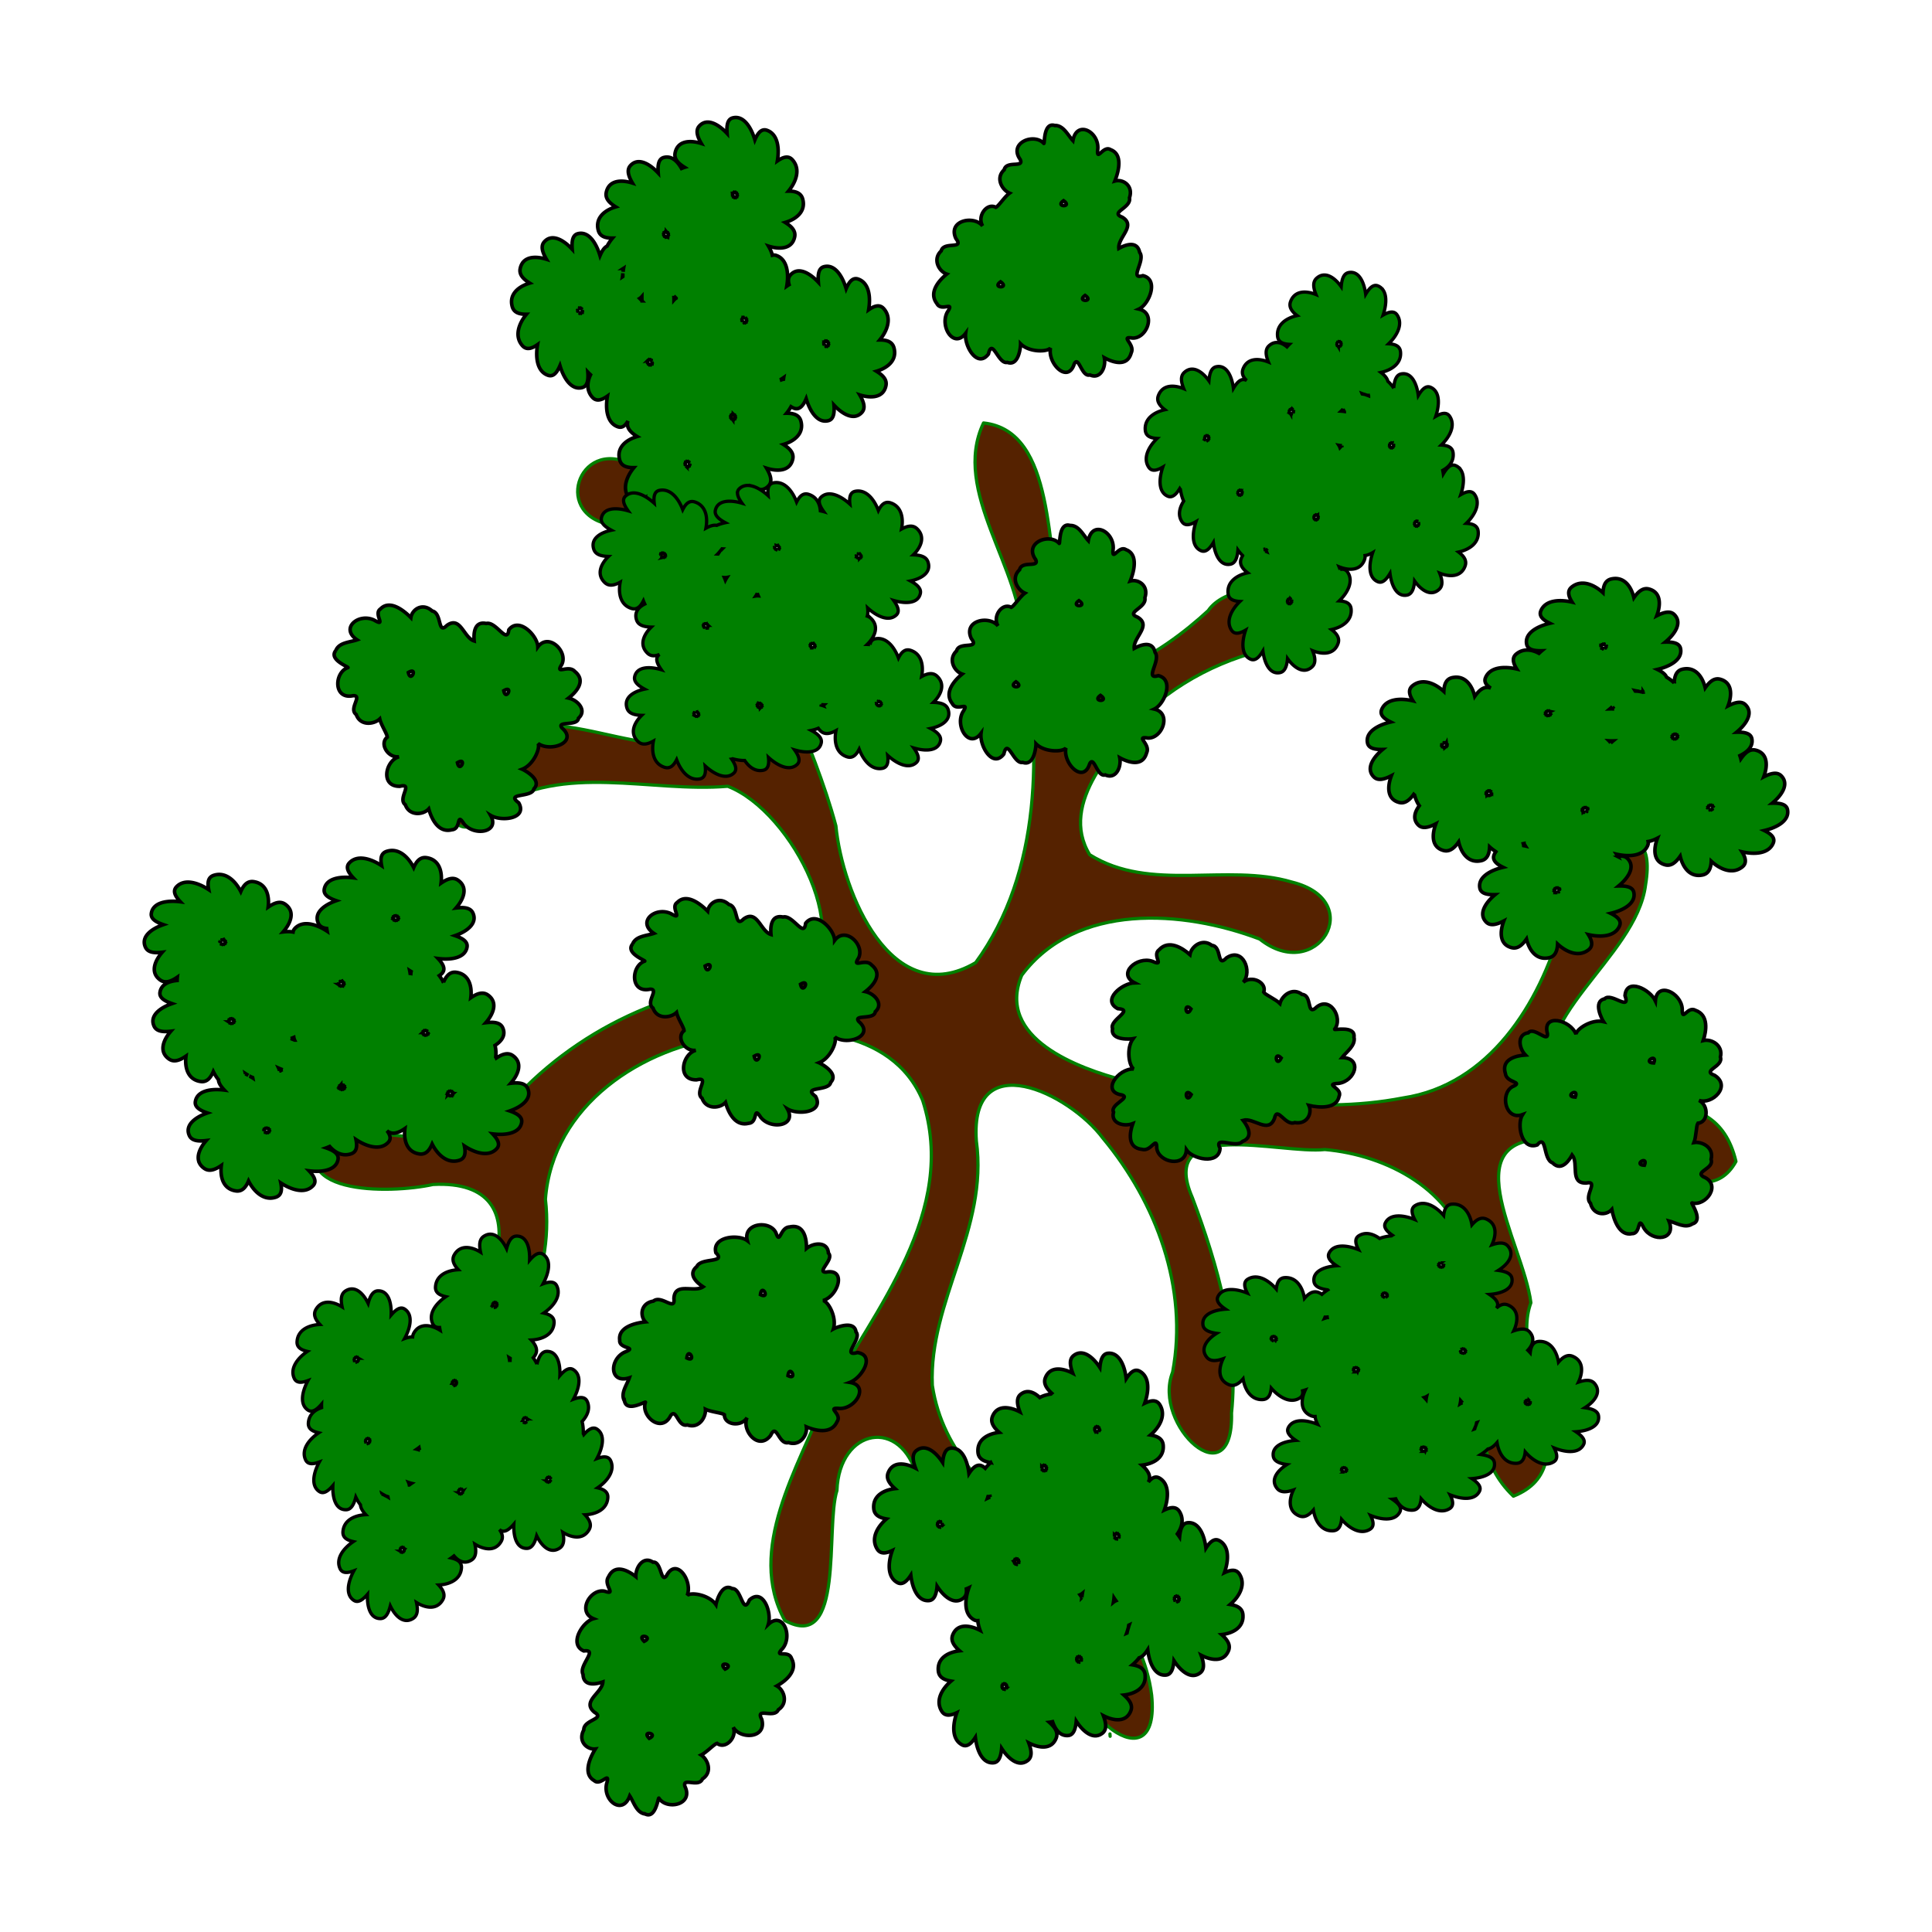 <svg xmlns="http://www.w3.org/2000/svg" viewBox="0 0 300 300"><path d="M120.041 53.963c-10.919 2.043-7.657 30.931-22.035 18.128-8.257-4.23-12.454 8.362-2.517 9.475 9.836 7.084 20.255 18.348 17.482 31.455-12.057 8.221-27.494-7.229-39.172 3.563-6.387 3.63-4.809 17.915 2.844 8.913 10.917-7.113 24.305-2.385 36.362-3.404 10.1 3.872 20.63 24.659 10.692 30.316-16.053-.667-31.965 5.87-43.1 17.43-7.859 10.289-19.787 6.053-29.757 4.96-7.901 10.898 9.768 10.6 16.398 9.127 18.017-.944 8.684 20.375-.499 25.895-10.3 5.165-4.063 20.617 3.979 8.74 8.915-8.185 15.437-19.938 13.976-32.34 1.106-14.603 15.007-23.747 28.512-25.27 10.482-1.88 25.276-1.571 30.069 9.927 5.535 17.248-7.353 32.358-15.162 46.477-4.136 10.454-12.29 23.293-6.252 34.264 9.358 5.12 6.259-14.36 8.1-20.174.35-9.694 10.046-11.51 12.498-1.96 5 12.063 20.36 15.395 25.041 27.588-2.387 8.133 12.771 20.717 11.33 6.148-2.765-21.497-30.888-26.795-34.058-48.117-.557-13.097 8.731-24.23 6.836-37.952-1.039-14.872 14.386-7.491 19.669-.395 8.281 9.97 13.265 23.285 10.809 36.3-3.254 8.314 9.483 19.87 9.145 6.348 1.202-11.396-2.153-22.976-6.079-33.431-5.507-12.622 13.564-6.727 20.586-7.476 9.622.85 20.12 6.298 22.238 16.506 6.974 11.548-3.498 27.28 7.027 37.325 12.077-4.82-.818-20.43 2.713-30.038-1.198-9.53-13.234-27.304 4.933-25.225 8.693-1.664 21.717 12.763 26.91 3.28-3.317-14.009-18.769-6.054-27.892-11.2-5.48-10.433 12.44-20.439 13.848-31.69 2.468-14.807-13.03-1.335-13.088 6.384-3.343 12.02-11.2 24.648-24.564 26.646-14.346 2.789-28.968-.421-43.154-2.694-7.346-1.888-20.108-6.594-16.054-16.35 8.43-11.334 25.066-10.143 36.948-5.63 8.857 7.059 16.826-5.902 5.014-8.843-10.142-3.001-21.949 1.654-31.406-4.246-4.892-8.002 3.97-17.107 9.422-22.736 6.534-5.696 14.905-9.24 23.536-10.005 12.207-7.64-9.858-12.026-14.558-5.165-6.828 6.348-22.605 17.462-22.646.33-2.639-9.31-.917-28.258-12.242-29.47-5.074 10.682 6.114 22.528 6.084 34.064 2.993 16.56 2.942 35.694-7.303 49.738-13.039 7.695-20.719-10.886-21.704-21.24-3.551-13.3-10.669-25.474-13.526-38.919-3.563-12.207 6.097-24.433 6.745-34.382l-1.456-.7-1.522-.275zm52.312 215.28l.028.366-.028-.366z" stroke-linejoin="round" color="#000" stroke="green" stroke-linecap="round" stroke-width=".5" fill="#520"/><g stroke="#000" fill="green"><path d="M81.24 40.693c-.22.26-.387.605-.47 1.031-.18.916.48 1.617 1.486 2.24-1.68.494-3.254 1.687-2.716 3.645.257.937 1.1 1.198 2.206 1.189-1.167 1.408-1.93 3.41-.621 4.884.625.705 1.44.465 2.348-.176-.339 1.944-.1 4.178 1.627 4.77.824.283 1.387-.41 1.85-1.504.58 1.96 1.769 3.855 3.452 3.409.805-.214.976-1.142.874-2.402.135.145.28.28.424.414-.544 1.162-.643 2.454.274 3.486.626.705 1.44.465 2.348-.176-.339 1.945-.1 4.178 1.627 4.77.659.227 1.145-.175 1.553-.899-.015.057-.036.109-.048.169-.18.916.48 1.617 1.486 2.239-1.68.494-3.254 1.688-2.716 3.646.257.936 1.1 1.198 2.206 1.188-1.167 1.408-1.93 3.411-.622 4.884.626.705 1.44.465 2.349-.176-.339 1.945-.1 4.178 1.627 4.77.824.284 1.387-.41 1.85-1.503.58 1.96 1.768 3.855 3.452 3.408.805-.213.976-1.141.874-2.402 1.343 1.448 3.167 2.476 4.355 1.112.57-.653.288-1.603-.356-2.693 1.747.552 3.699.47 4.075-1.449.173-.883-.434-1.566-1.38-2.171.038-.04.064-.094.096-.141.587-.194 1.16-.463 1.613-.833 1.067.709 2.192.923 3.02-.029.57-.654.289-1.603-.355-2.693 1.746.552 3.699.47 4.075-1.449.18-.917-.455-1.616-1.464-2.239 1.682-.494 3.255-1.687 2.717-3.645-.257-.936-1.114-1.211-2.219-1.202.259-.313.487-.656.688-1.013.152.1.31.184.494.247.825.283 1.4-.396 1.864-1.49.58 1.96 1.767 3.854 3.451 3.408.805-.213.964-1.155.862-2.415 1.343 1.447 3.167 2.476 4.355 1.112.569-.654.288-1.603-.356-2.693 1.746.551 3.698.47 4.075-1.45.18-.917-.466-1.602-1.475-2.225 1.682-.495 3.255-1.688 2.717-3.646-.257-.936-1.103-1.224-2.208-1.215 1.164-1.408 1.93-3.387.623-4.858-.624-.703-1.443-.46-2.348.176.337-1.943.098-4.178-1.627-4.77-.826-.284-1.4.393-1.863 1.49-.58-1.96-1.768-3.854-3.452-3.408-.805.213-.964 1.152-.862 2.415-1.343-1.45-3.153-2.49-4.343-1.125-.347.399-.377.91-.204 1.494-.12.07-.24.151-.364.238.337-1.943.098-4.178-1.627-4.77a1.02 1.02 0 00-.608-.029c-.094-.43-.307-.916-.606-1.422 1.746.552 3.699.47 4.075-1.449.18-.917-.466-1.603-1.474-2.226 1.681-.494 3.254-1.687 2.716-3.646-.257-.935-1.103-1.223-2.208-1.215 1.164-1.407 1.93-3.386.623-4.857-.624-.703-1.443-.461-2.348.176.337-1.943.098-4.179-1.627-4.771-.825-.283-1.399.394-1.863 1.491-.58-1.96-1.768-3.855-3.452-3.409-.805.214-.964 1.153-.861 2.415-1.344-1.45-3.154-2.49-4.344-1.124-.568.652-.296 1.593.343 2.68-1.356-.428-2.835-.461-3.604.444-.22.259-.385.604-.469 1.03-.18.917.468 1.604 1.474 2.227-.164.048-.321.121-.482.183-.653-1.186-1.58-2.02-2.75-1.71-.806.213-.965 1.152-.862 2.415-1.343-1.451-3.154-2.491-4.344-1.125-.568.652-.296 1.594.344 2.68-1.357-.428-2.835-.461-3.604.444-.22.259-.386.605-.47 1.03-.18.917.468 1.605 1.474 2.227-1.68.494-3.241 1.701-2.704 3.659.257.937 1.1 1.198 2.207 1.189-.315.379-.612.8-.836 1.243-.444.199-.799.753-1.108 1.484-.58-1.96-1.767-3.855-3.451-3.41-.806.214-.965 1.154-.862 2.416-1.343-1.45-3.166-2.504-4.356-1.138-.568.652-.284 1.607.356 2.693-1.357-.427-2.848-.474-3.617.431zm8.541 7.263a.262.262 0 00.155-.1c.05.023.119.016.194-.009.036.044.08.075.154.096.01.059.053.11.113.172a.4.4 0 00.023.222.3.3 0 00-.081.18c-.051.008-.093.05-.143.114a.256.256 0 00-.183-.005c-.035-.05-.097-.073-.177-.096a.386.386 0 00-.102-.185c.016-.053.003-.113-.022-.196.04-.035.056-.106.07-.193zm7.001-6.263c.015-.01.03-.014.045-.024-.031.178-.053.35-.074.532.015-.17.026-.338.03-.508zm-.061.742c-.015.166-.003.342-.007.508l-.055.037c.03-.175.041-.367.062-.545zm6.426-6.303c.05-.01.095-.053.143-.114.05.024.119.017.194-.008a.337.337 0 00.166.108c.01.06.053.11.113.173a.338.338 0 00.011.208c-.038.037-.057.108-.07.194a.244.244 0 00-.154.1c-.048-.022-.1-.013-.171.01-.035-.05-.11-.087-.19-.11a.386.386 0 00-.101-.184c.016-.054.003-.114-.022-.196.04-.035.068-.093.081-.18zM99.33 46.344c.117-.074.234-.172.339-.291-.002.207.006.433.025.665a9.414 9.414 0 00-.364-.374zm14.51-16.356c.05-.01.095-.053.143-.114.051.024.12.017.195-.008a.337.337 0 00.166.108c.01.06.052.11.112.173a.339.339 0 00.012.208c-.038.037-.057.108-.07.194a.244.244 0 00-.154.1c-.048-.022-.1-.013-.171.01-.035-.05-.11-.087-.19-.11a.385.385 0 00-.101-.184c.016-.054.003-.114-.023-.196.04-.036.068-.094.082-.18zm-9.21 15.954c.115.123.232.244.352.36a1.531 1.531 0 00-.328.279c.001-.202-.005-.415-.024-.64zm-4 10.012a.262.262 0 00.155-.1c.05.023.108.029.183.004.036.044.092.062.165.083.01.059.042.122.102.185a.4.4 0 00.024.222.3.3 0 00-.082.18c-.05.008-.092.05-.142.114a.256.256 0 00-.184-.005.285.285 0 00-.166-.109.385.385 0 00-.112-.172.37.37 0 00-.012-.208c.04-.036.056-.107.07-.194zm14.668-6.528c.05-.009.095-.052.143-.113.05.024.119.017.194-.008a.337.337 0 00.166.108c.01.06.053.11.113.172a.339.339 0 00.011.21c-.038.036-.056.106-.069.193a.244.244 0 00-.155.1c-.048-.023-.1-.013-.17.01-.036-.05-.11-.087-.19-.11a.386.386 0 00-.102-.185c.016-.053.003-.113-.022-.196.04-.035.068-.093.081-.18zm-8.832 22.348a.262.262 0 00.154-.1c.051.024.12.017.195-.008.035.044.08.074.154.095.01.06.052.11.112.172a.4.4 0 00.024.223.3.3 0 00-.082.18c-.05.008-.092.05-.142.114a.256.256 0 00-.183-.005c-.035-.05-.098-.073-.177-.096a.386.386 0 00-.102-.185c.016-.053.003-.113-.023-.196.04-.035.056-.106.07-.194zm7.091-7.315c.05-.01.095-.053.143-.114.05.024.108.03.183.005a.36.36 0 00.177.096.36.36 0 00.102.185.338.338 0 00.012.209c-.039.036-.057.107-.07.193a.244.244 0 00-.154.1c-.049-.022-.1-.012-.172.01a.333.333 0 00-.178-.122.385.385 0 00-.113-.172.37.37 0 00-.011-.21c.04-.034.068-.092.081-.18zm7.772-5.592c.12-.071.24-.15.364-.238-.015.085-.019.173-.031.26a1.98 1.98 0 00-.305.083 2.822 2.822 0 00-.028-.105zm6.685-5.775c.049-.009.094-.053.142-.114.05.024.12.017.194-.008a.337.337 0 00.167.109c.01.059.052.11.112.172a.337.337 0 00.012.209c-.039.036-.057.107-.07.193a.244.244 0 00-.154.1c-.049-.022-.1-.012-.172.01-.035-.05-.109-.086-.189-.11a.385.385 0 00-.102-.184c.016-.053.003-.114-.022-.196.04-.035.068-.093.082-.18z" stroke-width=".553"/><path d="M214.761 45.033a1.815 1.815 0 00-.777-.633c-.712-.31-1.333.3-1.923 1.287-.235-1.85-1.038-3.676-2.648-3.36-.77.15-1.058 1.012-1.154 2.188-1.012-1.423-2.535-2.494-3.83-1.297-.621.573-.507 1.47-.082 2.518-1.516-.614-3.317-.651-3.952 1.106-.303.838.196 1.527 1.024 2.162-1.615.36-3.236 1.375-3.039 3.221.094.883.817 1.186 1.83 1.242-.128.124-.248.261-.37.396-.873-.73-1.892-1.003-2.801-.164-.62.573-.506 1.47-.08 2.517-1.517-.613-3.318-.65-3.953 1.106-.242.67.033 1.24.57 1.767-.043-.024-.082-.053-.129-.073-.712-.31-1.333.3-1.923 1.287-.236-1.85-1.038-3.677-2.648-3.36-.77.15-1.058 1.011-1.154 2.188-1.012-1.423-2.535-2.494-3.831-1.297-.62.573-.506 1.469-.08 2.517-1.517-.613-3.318-.651-3.953 1.106-.303.839.196 1.527 1.024 2.162-1.615.36-3.236 1.375-3.039 3.222.094.882.817 1.185 1.83 1.241-1.278 1.237-2.269 3.04-1.294 4.48.467.69 1.25.515 2.178-.027-.604 1.783-.722 3.867.77 4.517.688.3 1.289-.257 1.86-1.182.028.045.068.08.103.12.1.648.26 1.292.512 1.822-.665 1.04-.941 2.207-.261 3.212.467.69 1.25.514 2.178-.027-.604 1.783-.722 3.867.77 4.517.714.31 1.33-.273 1.921-1.263.236 1.85 1.038 3.677 2.648 3.36.77-.15 1.069-1.025 1.166-2.2.225.316.476.604.741.863a2.519 2.519 0 00-.243.493c-.302.839.185 1.538 1.013 2.174-1.616.36-3.237 1.375-3.04 3.221.095.882.83 1.174 1.843 1.23-1.279 1.238-2.27 3.04-1.295 4.48.467.69 1.25.515 2.178-.026-.604 1.782-.722 3.867.771 4.516.714.311 1.32-.285 1.911-1.275.236 1.85 1.038 3.676 2.648 3.36.77-.15 1.079-1.012 1.175-2.186 1.012 1.42 2.516 2.49 3.81 1.295.619-.571.503-1.473.081-2.517 1.516.61 3.319.649 3.952-1.107.303-.84-.182-1.537-1.012-2.173 1.615-.36 3.236-1.375 3.04-3.221-.095-.883-.828-1.175-1.843-1.23 1.282-1.238 2.28-3.026 1.304-4.467-.285-.42-.69-.52-1.17-.411a6.731 6.731 0 00-.156-.418c1.516.61 3.318.649 3.952-1.106.08-.224.102-.44.08-.643.35-.043.759-.206 1.19-.457-.604 1.782-.723 3.866.77 4.516.714.31 1.32-.285 1.912-1.275.235 1.85 1.038 3.676 2.648 3.36.769-.15 1.078-1.012 1.175-2.187 1.011 1.42 2.515 2.49 3.81 1.296.618-.572.503-1.473.08-2.517 1.516.61 3.319.649 3.953-1.107.303-.84-.182-1.537-1.013-2.173 1.616-.36 3.237-1.375 3.04-3.222-.095-.883-.828-1.174-1.843-1.23 1.282-1.237 2.28-3.025 1.304-4.467-.466-.688-1.241-.522-2.166.016.468-1.385.633-2.951-.015-3.886a1.815 1.815 0 00-.777-.633c-.712-.31-1.321.288-1.911 1.276-.023-.181-.067-.358-.1-.536 1.005-.54 1.757-1.416 1.62-2.699-.094-.883-.827-1.174-1.842-1.23 1.281-1.237 2.28-3.025 1.304-4.467-.466-.688-1.242-.522-2.167.016.468-1.385.634-2.951-.015-3.886a1.815 1.815 0 00-.776-.633c-.713-.31-1.322.288-1.912 1.276-.235-1.85-1.05-3.665-2.66-3.35-.77.152-1.057 1.013-1.154 2.19a6.305 6.305 0 00-.911-1.05c-.117-.498-.525-.947-1.078-1.37 1.616-.36 3.237-1.375 3.04-3.222-.095-.883-.828-1.175-1.843-1.23 1.282-1.238 2.292-3.036 1.316-4.478-.466-.688-1.253-.511-2.178.026.468-1.385.645-2.962-.003-3.897zm-6.587 8.126a.323.323 0 00.066.177.375.375 0 00-.012.208.304.304 0 00-.09.151c-.048.004-.093.041-.148.097-.043-.025-.106-.023-.18-.004a.244.244 0 00-.135-.11c-.002-.055-.03-.105-.077-.166a.352.352 0 00.02-.194c.044-.031.068-.094.093-.176a.27.27 0 00.157-.084c.041.024.09.018.159.002.024.047.079.073.147.099zm4.33 8.253c.005.017.008.033.015.05a5.811 5.811 0 00-.417-.147c.134.037.267.07.401.097zm-.585-.163c-.131-.037-.272-.047-.404-.072-.01-.022-.016-.042-.025-.064.137.055.289.092.429.136zm4.415 7.648c.002.053.033.107.077.166a.375.375 0 00-.012.207.354.354 0 00-.102.163c-.048.004-.092.041-.147.097-.043-.025-.095-.034-.168-.015-.025-.045-.08-.074-.147-.099a.307.307 0 00-.066-.177c.023-.049.02-.105.01-.183.042-.03.078-.105.104-.187a.27.27 0 00.157-.084c.04.024.09.018.158.002a.235.235 0 00.136.11zm-7.774-5.386c.048.134.115.27.2.398a4.634 4.634 0 00-.532-.06c.11-.107.227-.223.332-.338zm11.661 17.545c.002.054.034.107.078.166a.375.375 0 00-.012.208.354.354 0 00-.102.162c-.048.004-.093.042-.148.097-.043-.025-.095-.034-.167-.015-.026-.045-.08-.074-.148-.099a.306.306 0 00-.065-.177c.022-.048.02-.105.009-.183.043-.03.079-.105.104-.187a.27.27 0 00.157-.084c.04.024.09.018.158.002a.235.235 0 00.136.11zm-11.839-11.862a7.71 7.71 0 00-.32.327 1.774 1.774 0 00-.19-.385c.16.028.33.048.51.058zm-7.597-5.553a.323.323 0 00.066.177.321.321 0 00-.021.194c-.038.032-.058.09-.081.164a.254.254 0 00-.157.085c-.043-.026-.107-.023-.18-.004a.247.247 0 00-.135-.11c-.002-.056-.031-.106-.077-.167a.352.352 0 00.02-.194c.043-.03.077-.08.102-.162.047-.006.095-.043.148-.098.041.024.1.032.168.015.024.048.08.074.147.1zm3.82 16.429c.001.053.033.107.077.166a.375.375 0 00-.012.207.354.354 0 00-.102.162c-.048.004-.093.042-.148.098-.043-.026-.095-.034-.167-.015-.026-.046-.08-.075-.148-.1a.307.307 0 00-.065-.177c.022-.048.02-.105.009-.183.043-.03.079-.104.104-.186a.27.27 0 00.157-.084c.041.024.09.018.158.002a.235.235 0 00.136.11zm-16.968-12.295a.323.323 0 00.066.177.375.375 0 00-.012.207.304.304 0 00-.09.151c-.048.004-.093.042-.148.098-.043-.026-.106-.023-.179-.004a.247.247 0 00-.136-.11c-.002-.056-.03-.106-.077-.167a.352.352 0 00.02-.194c.044-.03.068-.094.094-.176a.27.27 0 00.156-.084c.041.024.09.018.159.002.024.048.08.074.147.1zm5.16 8.485c.002.054.033.108.077.167a.321.321 0 00-.021.194.403.403 0 00-.093.175.254.254 0 00-.157.084c-.043-.025-.095-.033-.167-.015-.026-.045-.08-.074-.148-.098a.307.307 0 00-.065-.178c.022-.048.02-.105.009-.183a.34.34 0 00.113-.173c.047-.006.095-.043.148-.098.04.024.1.032.167.015a.235.235 0 00.136.11zm3.722 8.983c.046.138.097.274.156.418-.067-.027-.137-.042-.204-.067a2.802 2.802 0 00-.038-.334 1.77 1.77 0 00.086-.017zm3.97 7.853c.003.054.034.107.078.166a.375.375 0 00-.012.208.354.354 0 00-.102.162c-.048.004-.092.042-.148.097-.043-.025-.094-.034-.167-.015-.026-.045-.08-.074-.148-.099a.307.307 0 00-.065-.177c.023-.048.02-.105.009-.183.043-.03.079-.105.104-.187a.27.27 0 00.157-.084c.041.024.09.018.158.002a.235.235 0 00.136.11z" stroke-width=".512"/><path d="M163.771 19.483c-1.755-.529-1.543 2.835-1.681 2.79-1.515-1.68-5.535-.112-3.673 2.489.656 1.376-2.153.106-2.49 1.605-1.405 1.299-.314 3.13.833 3.624-.78.571-1.69 2.014-2.126 2.201-1.42-.763-2.956 1.405-2.05 2.895-1.352-1.697-5.464-.878-4.152 1.96 1.371 1.774-1.904.364-2.284 1.918-1.372 1.277-.375 3.167.866 3.593-1.199.972-2.88 2.856-1.528 4.586.687 1.348 2.85-.543 1.604 1.346-1.194 2.23 1.018 5.726 2.856 3.264-.257 1.935 1.806 5.51 3.538 3.225.6-2.634 1.522 1.643 2.93 1.29 1.828.68 2.07-2.553 2.064-2.882 1.316 1.333 4.108 1.298 4.646.654-.488 2.371 2.688 5.637 3.689 2.458.695-1.36 1.147 2.122 2.427 1.718 1.633.75 2.534-1.204 2.24-2.666 1.323.726 3.568 1.478 4.174-.757.658-1.368-1.833-2.617.193-2.3 2.254.102 3.747-3.874.999-4.498 1.558-.716 3.177-4.58.625-5.194-2.249.706.467-2.366-.505-3.61-.444-2.185-2.87-.815-3.233-.618-.196-1.719 2.792-3.53.494-4.866-1.937-.744 1.49-1.426 1.155-2.99.644-1.899-1.02-2.957-2.273-2.606.626-1.544 1.266-4.169-.656-4.868-1.174-.767-2.256 2.14-1.98-.226.08-2.644-3.296-4.377-3.87-1.18-.781-.832-1.474-2.41-2.832-2.355zm1.377 11.684c1.481 1.042-1.403.993 0 0zm-9.78 12.598c1.482 1.042-1.402.993 0 0zm13.124 2.11c1.482 1.04-1.402.992 0 0zM166.161 81.593c-1.755-.529-1.543 2.835-1.681 2.79-1.514-1.68-5.535-.112-3.673 2.489.656 1.376-2.153.106-2.49 1.605-1.404 1.299-.314 3.13.833 3.624-.78.571-1.69 2.014-2.125 2.202-1.421-.764-2.957 1.404-2.052 2.894-1.351-1.697-5.463-.878-4.151 1.96 1.371 1.775-1.903.364-2.284 1.918-1.372 1.277-.374 3.167.866 3.593-1.199.972-2.88 2.856-1.528 4.586.687 1.348 2.85-.543 1.604 1.346-1.194 2.23 1.018 5.726 2.856 3.264-.257 1.935 1.807 5.51 3.538 3.225.6-2.634 1.522 1.643 2.93 1.29 1.828.68 2.07-2.553 2.064-2.882 1.316 1.334 4.108 1.299 4.646.654-.488 2.371 2.688 5.637 3.689 2.458.695-1.36 1.147 2.122 2.428 1.718 1.632.75 2.533-1.204 2.239-2.666 1.323.726 3.568 1.478 4.174-.757.658-1.368-1.833-2.617.193-2.3 2.254.102 3.748-3.874.999-4.498 1.558-.716 3.178-4.58.626-5.194-2.25.706.466-2.366-.506-3.61-.444-2.185-2.87-.815-3.233-.618-.196-1.719 2.792-3.53.494-4.866-1.937-.744 1.49-1.426 1.155-2.99.644-1.899-1.02-2.957-2.273-2.606.626-1.544 1.266-4.169-.656-4.868-1.174-.767-2.256 2.14-1.98-.226.08-2.644-3.296-4.377-3.87-1.18-.781-.832-1.474-2.41-2.832-2.355zm1.377 11.684c1.481 1.042-1.403.993 0 0zm-9.78 12.598c1.482 1.042-1.402.993 0 0zm13.124 2.11c1.482 1.04-1.402.992 0 0zM30.966 180.593c.149.306.4.596.756.843.767.532 1.674.209 2.648-.464-.221 1.739.242 3.658 2.25 3.95.962.14 1.54-.527 1.974-1.545.823 1.634 2.351 3.135 4.225 2.528.897-.291 1.004-1.133.78-2.222 1.646 1.09 3.788 1.766 5.023.422.59-.642.18-1.436-.636-2.3 2.028.255 4.24-.073 4.507-1.795.127-.822-.655-1.352-1.85-1.764.187-.065.368-.144.55-.222.845.965 1.989 1.573 3.302 1.147.897-.29 1.004-1.133.78-2.222 1.646 1.09 3.788 1.767 5.023.422.471-.513.298-1.12-.201-1.783.046.036.084.076.135.111.767.532 1.674.208 2.647-.464-.22 1.738.242 3.658 2.251 3.95.961.14 1.539-.527 1.974-1.545.822 1.634 2.35 3.135 4.225 2.527.897-.29 1.003-1.133.78-2.221 1.645 1.09 3.787 1.766 5.022.421.59-.642.18-1.435-.636-2.299 2.028.255 4.24-.074 4.507-1.795.127-.823-.655-1.352-1.85-1.764 1.864-.65 3.537-1.908 2.764-3.543-.37-.784-1.353-.907-2.61-.754 1.206-1.379 1.913-3.2.306-4.314-.74-.513-1.609-.23-2.542.393-.022-.05-.06-.095-.091-.143.058-.616.041-1.249-.117-1.812 1.077-.693 1.724-1.638 1.185-2.78-.37-.783-1.353-.906-2.61-.753 1.206-1.378 1.913-3.2.306-4.314-.768-.532-1.663-.23-2.638.444.222-1.74-.241-3.658-2.25-3.95-.96-.14-1.557.535-1.991 1.55a6.88 6.88 0 00-.652-1.036c.152-.1.292-.21.424-.354.59-.641.198-1.44-.619-2.304 2.028.254 4.24-.074 4.507-1.796.127-.822-.672-1.346-1.867-1.758 1.864-.65 3.537-1.908 2.764-3.543-.371-.784-1.353-.907-2.61-.754 1.206-1.379 1.913-3.2.306-4.314-.768-.533-1.655-.216-2.63.458.221-1.738-.242-3.657-2.252-3.95-.96-.14-1.563.52-1.998 1.536-.823-1.63-2.329-3.125-4.2-2.518-.894.29-1.001 1.138-.78 2.222-1.645-1.088-3.79-1.765-5.023-.422-.59.643-.2 1.44.62 2.305-2.029-.255-4.241.074-4.507 1.795-.128.824.669 1.346 1.867 1.758-1.868.649-3.546 1.891-2.772 3.529.226.477.683.71 1.287.785.016.138.042.28.072.43-1.645-1.088-3.789-1.766-5.023-.423a1.02 1.02 0 00-.27.546c-.43-.086-.962-.086-1.545-.015 1.206-1.379 1.913-3.2.306-4.314-.768-.533-1.655-.216-2.63.458.221-1.738-.242-3.657-2.251-3.95-.96-.14-1.564.52-1.998 1.536-.823-1.63-2.33-3.125-4.201-2.518-.894.29-1 1.137-.78 2.222-1.645-1.088-3.789-1.765-5.023-.422-.59.643-.2 1.44.62 2.305-2.029-.255-4.241.074-4.507 1.795-.128.824.669 1.346 1.867 1.758-1.868.649-3.546 1.891-2.772 3.529.37.781 1.341.91 2.593.76-.936 1.07-1.559 2.412-1.038 3.48.15.304.4.595.756.842.768.532 1.657.214 2.63-.458-.021.17-.017.343-.024.515-1.349.123-2.485.639-2.67 1.834-.127.824.67 1.346 1.867 1.758-1.868.649-3.546 1.891-2.771 3.529.37.781 1.34.91 2.592.76-.935 1.07-1.558 2.412-1.037 3.48.149.304.399.595.756.842.767.532 1.657.214 2.63-.458-.22 1.738.26 3.652 2.268 3.944.961.14 1.54-.527 1.974-1.545.221.44.488.882.804 1.264.004.487.37 1.034.915 1.61-2.028-.255-4.24.074-4.507 1.796-.127.823.67 1.345 1.868 1.757-1.868.65-3.564 1.897-2.789 3.535.37.781 1.358.904 2.61.753-.936 1.072-1.576 2.419-1.055 3.486zm10.078-4.914a.26.26 0 00-.03-.182c.042-.037.063-.102.07-.181a.285.285 0 00.15-.103c.058.014.121-.004.202-.034a.4.4 0 00.213.067.3.3 0 00.133.147c-.013.05.008.105.047.176a.255.255 0 00-.078.166c-.06.012-.106.06-.159.124a.385.385 0 00-.21.019c-.042-.036-.103-.048-.188-.058-.016-.051-.076-.094-.15-.141zm-2.93-8.925c-.004-.017-.002-.033-.006-.05.151.1.3.189.459.28-.15-.081-.3-.158-.454-.23zm.654.354c.146.08.312.14.463.21l.012.065c-.148-.098-.32-.185-.475-.275zm-3.198-8.414c.011-.049-.01-.108-.047-.176.042-.037.063-.103.07-.181a.338.338 0 00.166-.11c.058.015.122-.003.203-.033a.338.338 0 00.196.073c.018.05.075.095.15.14a.245.245 0 00.03.183c-.041.035-.053.087-.061.16-.06.012-.123.066-.176.13a.385.385 0 00-.21.02c-.043-.037-.103-.05-.189-.059-.016-.051-.058-.1-.132-.147zm7.825 7.59a1.557 1.557 0 00-.131-.427c.19.085.4.168.62.244a9.441 9.441 0 00-.49.183zm-9.168-19.85c.012-.05-.01-.108-.047-.177.043-.037.063-.102.07-.18a.337.337 0 00.167-.11c.058.014.121-.004.202-.034a.338.338 0 00.196.073c.019.05.076.095.15.141a.245.245 0 00.03.182c-.04.036-.052.087-.06.16-.06.013-.123.066-.176.13a.385.385 0 00-.21.02c-.043-.036-.103-.049-.19-.058-.015-.052-.057-.1-.132-.148zm10.924 14.832c.16-.055.317-.113.472-.178.02.133.059.273.123.413a7.493 7.493 0 00-.595-.235zm7.57 7.678a.26.26 0 00-.03-.182.235.235 0 00.077-.166c.054-.015.093-.06.142-.118a.36.36 0 00.21-.019.401.401 0 00.213.067.3.3 0 00.132.147c-.013.05.009.105.047.176a.255.255 0 00-.077.167.285.285 0 00-.166.108.38.38 0 00-.203.035.37.37 0 00-.196-.074c-.016-.05-.075-.093-.15-.14zm-.101-16.054c.012-.048-.01-.107-.047-.176.042-.037.063-.102.07-.181a.337.337 0 00.166-.109c.058.014.122-.004.203-.034a.338.338 0 00.196.073c.018.05.075.095.15.141a.245.245 0 00.03.182c-.04.035-.053.087-.061.16-.06.013-.123.066-.176.13a.385.385 0 00-.21.02c-.042-.036-.103-.049-.189-.059-.016-.05-.058-.1-.132-.147zm16.934 17.05a.26.26 0 00-.03-.182c.042-.037.063-.102.07-.18a.285.285 0 00.15-.104c.057.014.12-.004.202-.034a.4.4 0 00.213.067.3.3 0 00.133.147c-.014.05.008.105.047.176a.255.255 0 00-.078.167c-.06.012-.106.06-.159.123a.385.385 0 00-.21.02c-.042-.036-.103-.049-.189-.059-.016-.05-.075-.093-.15-.14zm-3.86-9.43c.012-.048-.01-.107-.047-.175a.235.235 0 00.078-.166.36.36 0 00.159-.124.36.36 0 00.21-.02.338.338 0 00.196.074c.018.05.076.095.15.14a.245.245 0 00.03.183c-.04.035-.053.087-.06.16a.334.334 0 00-.184.115.38.38 0 00-.203.034.37.37 0 00-.196-.073c-.016-.051-.058-.1-.132-.147zm-2.007-9.36a5.381 5.381 0 00-.073-.43c.073.048.152.087.226.133a1.98 1.98 0 00-.046.313 2.537 2.537 0 00-.107-.016zm-2.611-8.44c.012-.048-.01-.107-.047-.176.042-.036.063-.102.07-.18a.338.338 0 00.166-.11c.058.015.122-.004.203-.034a.338.338 0 00.196.073c.018.05.075.095.15.142a.245.245 0 00.03.181c-.041.036-.053.087-.061.16-.06.013-.123.066-.176.13a.384.384 0 00-.21.02c-.042-.036-.103-.049-.189-.058-.016-.052-.058-.1-.132-.147z" stroke-width=".553"/><path d="M98.017 76.583c-.32.063-.626.212-.891.458-.57.529-.26 1.341.408 2.278-1.79-.526-3.784-.523-4.14 1.079-.17.766.503 1.374 1.542 1.934-1.709.357-3.3 1.323-2.724 2.99.277.798 1.144 1.052 2.274 1.083-1.17 1.144-1.926 2.779-.57 4.064.646.614 1.477.433 2.39-.071-.317 1.624-.037 3.516 1.734 4.076.846.267 1.413-.274 1.87-1.18.064.168.14.333.215.498-1.019.508-1.677 1.332-1.273 2.5.276.799 1.143 1.053 2.274 1.084-1.17 1.144-1.927 2.778-.571 4.064.517.49 1.148.467 1.847.186-.039.03-.081.054-.119.089-.57.528-.26 1.341.408 2.278-1.789-.526-3.784-.523-4.14 1.078-.17.766.503 1.375 1.543 1.935-1.71.357-3.302 1.322-2.724 2.99.276.798 1.143 1.052 2.273 1.083-1.17 1.144-1.926 2.778-.57 4.064.646.614 1.477.433 2.39-.071-.317 1.624-.037 3.516 1.734 4.075.846.268 1.413-.273 1.871-1.18.62 1.668 1.876 3.299 3.585 2.983.82-.151.973-.938.849-2.006 1.391 1.268 3.253 2.212 4.447 1.104.55-.51.28-1.283-.338-2.177.053-.008.1-.03.15-.047.635.17 1.29.281 1.875.262.687 1.026 1.646 1.747 2.838 1.527.82-.152.973-.939.849-2.006 1.391 1.267 3.253 2.211 4.447 1.104.57-.53.283-1.327-.387-2.266 1.79.527 3.784.523 4.14-1.078.17-.766-.511-1.39-1.548-1.95.38-.08.743-.195 1.088-.334.099.145.209.283.354.42.647.614 1.483.448 2.397-.056-.318 1.625-.038 3.516 1.733 4.076.846.267 1.408-.289 1.866-1.195.62 1.668 1.875 3.298 3.585 2.982.82-.15.972-.938.849-2.006 1.39 1.268 3.253 2.212 4.447 1.105.57-.53.267-1.325-.403-2.263 1.79.526 3.784.523 4.14-1.079.17-.765-.495-1.393-1.532-1.953 1.706-.357 3.29-1.306 2.714-2.971-.276-.796-1.148-1.051-2.274-1.083 1.167-1.144 1.925-2.78.57-4.064-.647-.615-1.48-.45-2.396.056.317-1.624.038-3.516-1.733-4.076-.847-.267-1.408.287-1.866 1.195-.62-1.67-1.857-3.302-3.57-2.985-.498.092-.751.423-.845.907a6.785 6.785 0 00-.445-.025c1.167-1.144 1.925-2.78.57-4.064a1.415 1.415 0 00-.556-.33c.1-.34.115-.779.058-1.274 1.391 1.268 3.253 2.212 4.447 1.104.57-.529.267-1.324-.403-2.262 1.79.526 3.784.523 4.14-1.079.17-.765-.495-1.394-1.532-1.953 1.706-.358 3.29-1.306 2.714-2.971-.276-.796-1.148-1.052-2.274-1.083 1.168-1.144 1.925-2.78.571-4.065-.648-.614-1.481-.449-2.397.057.318-1.625.038-3.516-1.733-4.076-.847-.268-1.408.287-1.866 1.195-.62-1.67-1.857-3.302-3.57-2.986-.816.151-.975.928-.853 1.991-1.082-.984-2.45-1.763-3.566-1.544-.32.063-.626.212-.892.458-.57.529-.265 1.326.403 2.263-.175-.052-.354-.083-.531-.123-.091-1.138-.593-2.178-1.823-2.567-.847-.267-1.408.288-1.865 1.195-.62-1.67-1.858-3.301-3.57-2.985-.817.15-.976.928-.854 1.99-1.082-.983-2.45-1.763-3.566-1.543-.32.062-.626.212-.891.458-.57.528-.266 1.326.402 2.262-1.789-.525-3.778-.507-4.135 1.094-.17.766.504 1.375 1.543 1.935-.46.096-.924.23-1.327.414-.503-.092-1.078.102-1.687.438.317-1.624.038-3.516-1.733-4.075-.847-.268-1.408.287-1.866 1.194-.62-1.67-1.863-3.317-3.575-3-.817.15-.97.943-.849 2.006-1.081-.984-2.455-1.779-3.57-1.56zm4.804 9.292c.05.02.117.028.189.011a.375.375 0 00.185.094.304.304 0 00.102.143c-.016.046.001.102.03.174-.04.03-.063.089-.075.163a.244.244 0 00-.155.08c-.052-.02-.109-.013-.184.004a.352.352 0 00-.17-.097c-.01-.051-.058-.099-.123-.155a.27.27 0 00-.014-.177c.039-.028.053-.076.065-.145.053-.003.1-.043.15-.095zm9.296-.658c.018.001.034.005.052.006a5.81 5.81 0 00-.302.323c.088-.107.172-.216.25-.329zm-.383.47c-.087.106-.152.231-.229.342l-.068-.003c.106-.104.2-.228.297-.339zm8.776-.979c.05.02.112.013.183-.004a.375.375 0 00.185.094.354.354 0 00.108.159c-.016.045.001.1.03.174-.04.029-.069.073-.08.147-.053.005-.101.044-.15.096a.303.303 0 00-.19-.011c-.034-.04-.087-.06-.163-.082-.011-.052-.065-.114-.13-.17a.27.27 0 00-.014-.178c.039-.028.053-.075.065-.144a.235.235 0 00.156-.08zm-8.05 4.963c.142.01.294.004.444-.024-.092.14-.183.297-.268.464a8.236 8.236 0 00-.176-.44zm20.748-3.65c.05.02.111.012.183-.004a.375.375 0 00.185.093.354.354 0 00.108.159c-.016.045.001.101.03.174-.04.03-.069.073-.08.148-.053.005-.101.043-.15.095a.303.303 0 00-.19-.011c-.035-.04-.088-.06-.163-.082-.011-.051-.065-.114-.13-.17a.269.269 0 00-.014-.178c.039-.028.053-.075.065-.144a.235.235 0 00.156-.08zm-15.614 6.091c.053.142.109.284.17.424a1.795 1.795 0 00-.428.021c.09-.136.176-.283.258-.445zm-8.133 4.734c.05.02.117.028.188.01a.322.322 0 00.17.098c.014.048.059.088.118.14a.252.252 0 00.014.177c-.04.03-.063.089-.075.163a.245.245 0 00-.155.08c-.052-.02-.11-.013-.184.005a.352.352 0 00-.17-.098c-.01-.051-.042-.102-.107-.158.013-.045-.001-.104-.03-.174a.227.227 0 00.08-.148c.054-.003.1-.043.15-.095zm16.583 3.087c.05.02.111.012.183-.004a.376.376 0 00.185.094.354.354 0 00.108.158c-.016.046 0 .101.03.174-.04.03-.07.074-.081.148-.052.005-.1.043-.15.095a.303.303 0 00-.189-.01c-.035-.04-.088-.061-.164-.082-.01-.052-.064-.115-.129-.171a.27.27 0 00-.014-.177c.038-.028.053-.076.065-.145a.235.235 0 00.156-.08zm-18.065 10.616c.05.02.117.028.188.01a.375.375 0 00.185.095.304.304 0 00.103.143c-.016.045 0 .101.03.174-.04.03-.064.089-.075.163a.245.245 0 00-.156.08c-.051-.02-.109-.013-.183.004a.352.352 0 00-.17-.097c-.01-.051-.058-.099-.123-.155a.27.27 0 00-.014-.177c.038-.028.052-.076.065-.145.053-.003.099-.043.15-.095zm9.842-1.325c.05.02.111.012.183-.004a.322.322 0 00.17.097.402.402 0 00.123.155.252.252 0 00.014.178c-.04.029-.068.073-.08.147-.052.005-.1.043-.15.096a.303.303 0 00-.189-.011c-.035-.04-.088-.06-.164-.082a.34.34 0 00-.113-.174c.013-.045-.001-.103-.03-.174a.228.228 0 00.08-.148.235.235 0 00.156-.08zm9.721.19c.145.014.29.021.446.025-.051.05-.094.108-.143.16a2.841 2.841 0 00-.322-.099l.02-.086zm8.787-.49c.05.02.111.013.183-.003a.375.375 0 00.185.093.354.354 0 00.108.159c-.016.045 0 .101.03.174-.04.03-.07.073-.081.148-.052.005-.1.043-.15.095a.303.303 0 00-.189-.01c-.035-.041-.088-.061-.164-.083-.01-.051-.064-.114-.129-.17a.27.27 0 00-.014-.178c.038-.027.053-.075.065-.144a.235.235 0 00.155-.08z" stroke-width=".512"/><path d="M52.153 101.003c-1.188 1.396 1.979 2.55 1.882 2.659-2.146.714-2.322 5.026.808 4.363 1.523-.05-.766 2.014.472 2.923.627 1.808 2.742 1.543 3.654.69.21.944 1.168 2.356 1.165 2.83-1.269.996.102 3.272 1.83 3.04-2.097.558-2.995 4.653.13 4.588 2.176-.544-.429 1.89.843 2.862.62 1.769 2.75 1.612 3.638.647.41 1.488 1.462 3.783 3.59 3.238 1.51-.09.645-2.83 1.876-.93 1.563 1.988 5.654 1.363 4.135-1.308 1.67 1.011 5.772.554 4.373-1.949-2.173-1.605 2.115-.735 2.355-2.168 1.357-1.4-1.509-2.918-1.812-3.045 1.75-.672 2.836-3.243 2.461-3.994 1.977 1.397 6.242-.204 3.73-2.395-.967-1.182 2.404-.2 2.548-1.535 1.342-1.195-.087-2.804-1.544-3.12 1.195-.921 2.784-2.676.979-4.128-.99-1.151-3.133.63-2.03-1.098.997-2.025-2.046-4.987-3.72-2.719-.032-1.714-2.922-4.747-4.508-2.655-.255 2.343-1.98-1.376-3.51-.984-2.18-.469-1.897 2.303-1.862 2.714-1.653-.51-2.115-3.973-4.26-2.403-1.458 1.476-.71-1.936-2.276-2.257-1.481-1.351-3.118-.25-3.298 1.038-1.164-1.192-3.312-2.831-4.723-1.35-1.174.768 1.057 2.924-1 1.723-2.392-1.132-5.332 1.265-2.633 3.072-1.076.383-2.8.385-3.293 1.651zm11.256 3.423c1.548-.94.347 1.683 0 0zm7.622 14.009c1.548-.94.347 1.683 0 0zm7.193-11.178c1.548-.94.347 1.682 0 0zM98.237 146.583c-1.188 1.396 1.979 2.55 1.882 2.659-2.146.714-2.322 5.026.808 4.363 1.523-.05-.766 2.014.472 2.923.627 1.808 2.742 1.543 3.654.69.21.944 1.168 2.356 1.165 2.83-1.269.996.102 3.272 1.83 3.04-2.097.558-2.995 4.653.13 4.588 2.176-.544-.429 1.89.843 2.862.62 1.769 2.75 1.612 3.638.647.41 1.488 1.462 3.783 3.59 3.238 1.51-.09.645-2.83 1.876-.93 1.563 1.988 5.654 1.363 4.135-1.308 1.67 1.011 5.772.554 4.373-1.949-2.173-1.605 2.115-.735 2.355-2.168 1.357-1.4-1.509-2.918-1.812-3.045 1.75-.672 2.836-3.243 2.461-3.994 1.977 1.397 6.242-.204 3.73-2.395-.967-1.182 2.404-.2 2.548-1.535 1.342-1.195-.087-2.804-1.544-3.12 1.195-.921 2.784-2.676.979-4.128-.99-1.151-3.132.63-2.03-1.098.997-2.025-2.046-4.987-3.72-2.719-.031-1.714-2.922-4.747-4.508-2.655-.255 2.343-1.98-1.376-3.51-.984-2.18-.469-1.897 2.303-1.862 2.714-1.653-.51-2.115-3.973-4.26-2.403-1.458 1.476-.71-1.936-2.276-2.257-1.481-1.351-3.118-.25-3.298 1.038-1.164-1.192-3.312-2.831-4.723-1.35-1.174.768 1.057 2.925-1 1.723-2.392-1.132-5.332 1.265-2.633 3.072-1.076.383-2.8.385-3.293 1.651zm11.256 3.423c1.548-.94.347 1.683 0 0zm7.622 14.009c1.548-.94.347 1.683 0 0zm7.193-11.178c1.548-.94.347 1.683 0 0zM190.141 257.213c.261-.217.483-.53.638-.935.333-.872-.197-1.676-1.083-2.46 1.741-.2 3.495-1.109 3.299-3.13-.094-.966-.88-1.368-1.972-1.547 1.39-1.189 2.483-3.032 1.446-4.706-.497-.802-1.34-.704-2.344-.227.665-1.859.81-4.1-.79-4.979-.764-.419-1.437.168-2.08 1.167-.237-2.03-1.085-4.1-2.82-3.947-.829.073-1.156.958-1.27 2.217-.11-.166-.23-.323-.348-.48.735-1.053 1.052-2.308.325-3.482-.496-.801-1.34-.704-2.344-.227.665-1.858.811-4.1-.79-4.978-.61-.335-1.158-.022-1.683.621.024-.053.054-.1.076-.157.333-.872-.198-1.675-1.083-2.46 1.741-.2 3.494-1.109 3.299-3.13-.094-.966-.88-1.368-1.972-1.547 1.39-1.188 2.483-3.032 1.445-4.706-.496-.802-1.34-.704-2.343-.227.665-1.859.81-4.1-.79-4.979-.764-.419-1.437.168-2.08 1.167-.238-2.03-1.085-4.1-2.82-3.947-.83.073-1.157.958-1.271 2.217-1.076-1.655-2.698-2.98-4.101-1.838-.673.547-.557 1.53-.11 2.714-1.626-.841-3.563-1.094-4.261.733-.322.841.16 1.617.989 2.375-.044.034-.079.082-.118.123-.612.09-1.222.258-1.732.545-.93-.88-2.002-1.282-2.98-.486-.673.547-.558 1.53-.11 2.714-1.626-.841-3.564-1.094-4.262.733-.334.873.173 1.67 1.06 2.455-1.74.2-3.494 1.108-3.298 3.13.093.965.891 1.383 1.981 1.563a6.883 6.883 0 00-.85.88 2.2 2.2 0 00-.445-.328c-.764-.42-1.447.152-2.09 1.152-.238-2.03-1.085-4.1-2.82-3.948-.83.073-1.147.974-1.261 2.233-1.076-1.655-2.698-2.98-4.101-1.838-.673.547-.558 1.53-.11 2.714-1.626-.842-3.563-1.094-4.261.733-.334.873.185 1.659 1.073 2.445-1.742.2-3.495 1.108-3.299 3.129.094.966.879 1.394 1.969 1.574-1.387 1.188-2.479 3.008-1.443 4.68.496.8 1.344.7 2.344.227-.663 1.857-.809 4.1.79 4.978.765.42 1.446-.15 2.09-1.151.237 2.03 1.085 4.1 2.82 3.947.83-.073 1.147-.971 1.261-2.233 1.076 1.659 2.683 2.992 4.088 1.85.41-.334.527-.833.455-1.438.13-.049.263-.108.4-.173-.663 1.857-.81 4.101.79 4.979.203.111.403.149.594.131.02.44.146.956.354 1.505-1.626-.842-3.564-1.094-4.262.733-.333.873.186 1.659 1.073 2.445-1.74.2-3.494 1.107-3.298 3.129.093.965.879 1.394 1.969 1.573-1.387 1.189-2.479 3.009-1.443 4.68.495.8 1.344.701 2.344.228-.663 1.857-.81 4.1.79 4.978.765.42 1.445-.15 2.09-1.152.237 2.03 1.084 4.1 2.82 3.948.83-.073 1.147-.971 1.26-2.233 1.077 1.659 2.684 2.992 4.089 1.849.67-.546.564-1.52.119-2.7 1.264.653 2.714.938 3.627.178.26-.218.483-.53.638-.936.333-.872-.188-1.66-1.073-2.445.17-.019.337-.065.506-.098.442 1.28 1.213 2.26 2.419 2.155.83-.073 1.147-.972 1.26-2.233 1.077 1.658 2.683 2.992 4.089 1.849.67-.546.563-1.52.118-2.7 1.264.653 2.715.938 3.627.177.261-.217.484-.53.639-.935.333-.872-.188-1.66-1.074-2.445 1.741-.2 3.485-1.124 3.29-3.144-.094-.967-.88-1.369-1.972-1.548.374-.32.74-.685 1.035-1.082.472-.12.916-.607 1.345-1.274.237 2.03 1.084 4.1 2.82 3.948.83-.073 1.146-.971 1.26-2.233 1.076 1.659 2.693 3.007 4.098 1.864.67-.545.554-1.535.11-2.714 1.263.653 2.724.953 3.636.192zm-7.178-8.612a.26.26 0 00-.17.072c-.046-.032-.114-.037-.193-.025a.285.285 0 00-.135-.12c0-.06-.033-.117-.082-.189a.401.401 0 00.015-.223.3.3 0 00.11-.163c.053 0 .1-.034.16-.088.044.03.107.045.18.036.026.055.084.088.159.124.003.059.02.13.068.2-.025.05-.022.111-.011.197-.046.028-.073.095-.101.179zm-7.967 4.976c-.016.007-.032.01-.048.017.06-.17.112-.336.163-.512a8.023 8.023 0 00-.115.495zm.187-.72c.043-.161.06-.336.093-.499l.06-.028c-.059.168-.102.355-.153.528zm-7.407 5.115c-.05 0-.102.036-.16.088-.046-.032-.114-.037-.193-.025a.337.337 0 00-.145-.135c0-.06-.033-.117-.082-.19a.338.338 0 00.025-.207c.044-.03.074-.096.101-.179.052 0 .11-.018.17-.072.043.03.096.03.17.02.026.055.093.104.168.14.003.058.02.13.068.2-.024.05-.022.11-.01.196-.047.028-.084.08-.112.164zm5.503-9.411c-.128.053-.26.129-.384.23.037-.205.068-.429.089-.66.092.142.194.293.295.43zm-17.088 13.642c-.05 0-.103.036-.16.088-.046-.032-.115-.037-.193-.025a.338.338 0 00-.145-.135c0-.06-.033-.117-.082-.19a.338.338 0 00.024-.207c.044-.03.075-.096.102-.179.052 0 .11-.018.17-.072.043.031.096.03.17.02.025.055.093.104.167.14.003.059.022.13.07.2-.026.05-.023.11-.012.196-.046.028-.083.08-.111.164zm11.796-14.15a8.898 8.898 0 00-.286-.415c.124-.052.251-.123.37-.219-.034.199-.064.41-.084.634zm5.648-9.183a.26.26 0 00-.17.072.235.235 0 00-.18-.036c-.027-.049-.079-.076-.147-.109 0-.06-.02-.128-.07-.2a.4.4 0 00.015-.222.3.3 0 00.111-.164c.052 0 .1-.034.16-.088.044.03.107.045.18.036.026.055.07.1.145.135.003.059.034.12.082.19a.37.37 0 00-.024.207c-.046.027-.074.095-.102.179zm-15.566 3.93c-.05 0-.102.036-.16.088-.045-.032-.114-.037-.192-.025a.337.337 0 00-.146-.135c0-.06-.033-.117-.081-.189a.338.338 0 00.024-.208c.044-.03.074-.096.101-.179.052.001.11-.018.17-.072.044.03.097.03.17.02.026.055.093.104.168.14.003.059.021.13.069.2-.025.05-.022.11-.012.197-.045.027-.083.08-.11.163zm12.514-20.515a.26.26 0 00-.17.073c-.045-.032-.114-.037-.192-.025a.285.285 0 00-.136-.12c0-.06-.033-.117-.081-.189a.4.4 0 00.014-.223.3.3 0 00.111-.164c.052.001.1-.033.16-.087.044.03.107.045.18.036.026.055.083.088.158.124.003.059.021.13.069.2-.025.05-.022.11-.011.197-.046.027-.074.095-.102.179zm-8.235 6c-.05 0-.102.035-.16.087a.234.234 0 00-.18-.036.36.36 0 00-.158-.124c0-.06-.02-.128-.068-.2a.338.338 0 00.024-.208c.044-.03.074-.096.101-.179.052.001.11-.018.17-.072.043.03.096.03.17.02.026.055.08.115.155.15.003.06.034.12.082.19a.37.37 0 00-.025.207c-.045.028-.083.08-.11.164zm-8.61 4.184c-.132.05-.263.107-.4.173.029-.082.048-.168.075-.25.097.001.21-.015.314-.031l.01.108zm-7.572 4.55c-.05 0-.103.037-.16.088-.046-.032-.115-.036-.193-.025a.337.337 0 00-.145-.135c0-.06-.033-.117-.082-.189a.338.338 0 00.024-.207c.044-.03.075-.096.102-.18.051.001.11-.018.17-.072.043.03.096.03.17.02.025.056.092.104.167.14a.38.38 0 00.07.2c-.026.05-.023.111-.012.197-.046.028-.083.08-.111.164z" stroke-width=".553"/><path d="M54.288 247.753c.137.295.355.558.658.756.649.427 1.364-.067 2.114-.94-.083 1.863.396 3.8 2.036 3.763.785-.017 1.215-.817 1.51-1.96.755 1.575 2.073 2.89 3.554 1.932.71-.46.75-1.362.509-2.467 1.39.863 3.158 1.207 4.083-.416.441-.775.067-1.538-.64-2.305 1.653-.08 3.423-.803 3.544-2.656.057-.885-.604-1.308-1.593-1.536.148-.1.29-.215.432-.327.737.868 1.695 1.311 2.733.64.71-.46.75-1.362.509-2.467 1.39.863 3.158 1.207 4.083-.416.353-.62.18-1.226-.26-1.838.038.03.072.066.114.094.65.427 1.365-.068 2.115-.94-.084 1.863.396 3.8 2.036 3.763.784-.018 1.215-.817 1.51-1.96.754 1.575 2.072 2.89 3.554 1.931.709-.459.749-1.361.509-2.466 1.39.863 3.158 1.207 4.083-.416.44-.775.067-1.538-.64-2.305 1.652-.08 3.423-.803 3.543-2.657.058-.885-.603-1.307-1.592-1.535 1.471-1.001 2.755-2.609 2.04-4.193-.343-.76-1.143-.72-2.15-.346.898-1.653 1.37-3.687.01-4.582-.626-.412-1.313.034-2.033.848-.02-.05-.055-.09-.082-.135.013-.656-.035-1.318-.193-1.883.832-.912 1.303-2.015.805-3.12-.343-.76-1.144-.72-2.151-.345.899-1.654 1.371-3.688.01-4.583-.65-.427-1.356.042-2.107.917.083-1.863-.396-3.8-2.036-3.763-.784.018-1.229.829-1.524 1.97a6.447 6.447 0 00-.584-.977c.117-.13.225-.27.324-.445.441-.774.08-1.547-.627-2.314 1.653-.08 3.423-.803 3.544-2.656.058-.885-.617-1.298-1.606-1.526 1.472-1.001 2.755-2.609 2.04-4.194-.342-.76-1.143-.72-2.15-.345.898-1.654 1.37-3.687.01-4.582-.65-.428-1.35.056-2.1.931.083-1.863-.396-3.8-2.037-3.763-.783.018-1.235.814-1.53 1.955-.755-1.572-2.055-2.883-3.534-1.926-.707.457-.747 1.365-.509 2.466-1.389-.86-3.159-1.205-4.083.416-.442.776-.082 1.546.627 2.314-1.653.08-3.423.803-3.544 2.657-.057.886.615 1.298 1.606 1.526-1.474 1-2.763 2.592-2.047 4.179.209.463.59.63 1.083.604.021.143.05.288.082.439-1.389-.86-3.159-1.206-4.083.416a1.415 1.415 0 00-.188.62c-.353-.018-.782.073-1.25.247.899-1.654 1.371-3.687.01-4.582-.65-.428-1.349.056-2.1.931.083-1.863-.396-3.8-2.036-3.763-.784.018-1.235.814-1.531 1.955-.755-1.572-2.054-2.883-3.533-1.926-.707.457-.747 1.366-.51 2.466-1.388-.86-3.158-1.205-4.082.416-.442.776-.083 1.546.627 2.315-1.653.08-3.424.802-3.544 2.656-.058.886.615 1.298 1.605 1.526-1.474 1-2.762 2.592-2.046 4.179.341.757 1.134.726 2.137.354-.697 1.286-1.128 2.8-.648 3.832.137.295.355.557.658.756.649.427 1.35-.059 2.1-.931-.008.182.005.363.008.545-1.083.36-1.973 1.095-2.057 2.382-.058.887.615 1.299 1.606 1.527-1.474 1-2.763 2.592-2.047 4.179.342.757 1.134.726 2.137.354-.697 1.285-1.127 2.8-.648 3.831.138.296.356.558.658.757.65.427 1.35-.06 2.1-.932-.082 1.863.41 3.79 2.05 3.754.785-.017 1.215-.817 1.51-1.96.204.425.444.843.72 1.19.03.51.356 1.022.828 1.534-1.653.08-3.423.803-3.544 2.656-.058.886.615 1.298 1.606 1.526-1.474 1.001-2.776 2.601-2.06 4.188.341.758 1.147.718 2.15.346-.697 1.285-1.14 2.808-.661 3.84zm7.876-6.883a.324.324 0 00-.034-.186.376.376 0 00.047-.202.304.304 0 00.114-.134c.048.005.099-.025.163-.07.037.032.1.04.175.034.018.049.053.096.116.131-.008.055.012.109.047.177a.352.352 0 00-.053.188c-.048.023-.083.08-.122.157a.27.27 0 00-.169.056c-.036-.03-.085-.033-.155-.029-.016-.05-.066-.085-.129-.122zM59.306 232c-.004-.018-.003-.035-.007-.053.127.08.253.148.386.217a5.007 5.007 0 00-.38-.164zm.548.26c.123.058.26.092.386.14l.013.067c-.125-.078-.268-.14-.399-.208zm-3.046-8.289c.007-.053-.015-.111-.048-.177a.376.376 0 00.047-.202.354.354 0 00.128-.143c.048.005.098-.025.162-.07.038.032.088.05.162.043.018.049.067.087.13.123a.303.303 0 00.033.186c-.03.043-.037.1-.04.178-.047.023-.095.09-.135.166a.27.27 0 00-.169.057c-.036-.031-.085-.034-.155-.03a.235.235 0 00-.115-.13zm6.74 6.632a1.793 1.793 0 00-.128-.426c.158.057.332.108.514.15a8.276 8.276 0 00-.385.276zm-8.498-19.276c.007-.053-.014-.111-.048-.177a.376.376 0 00.047-.202.354.354 0 00.129-.142c.048.005.098-.026.162-.071.038.032.087.05.162.043.018.05.066.087.129.123a.303.303 0 00.034.186c-.03.044-.038.1-.04.179-.048.022-.096.09-.135.166a.27.27 0 00-.169.056c-.036-.03-.086-.033-.156-.029a.235.235 0 00-.115-.131zm9.643 13.708a7.69 7.69 0 00.372-.267c.023.135.062.276.122.411a4.542 4.542 0 00-.494-.144zm6.54 6.768a.324.324 0 00-.035-.186.322.322 0 00.054-.188c.043-.025.071-.078.108-.148.047.005.105-.01.168-.056.038.032.102.04.176.034.018.05.053.096.116.132-.008.055.012.109.047.177a.352.352 0 00-.053.188c-.048.023-.09.066-.129.142-.047-.002-.1.026-.162.07a.227.227 0 00-.162-.042c-.016-.051-.066-.086-.129-.123zm-.962-16.84c.007-.053-.015-.111-.048-.177a.376.376 0 00.047-.202.354.354 0 00.128-.143c.048.005.098-.025.162-.07.038.032.088.05.162.043.018.05.067.087.13.123a.303.303 0 00.033.186c-.03.043-.037.1-.04.178-.047.023-.095.09-.135.167a.27.27 0 00-.169.056c-.036-.03-.085-.033-.155-.029a.235.235 0 00-.115-.132zm14.622 15.008a.324.324 0 00-.035-.186.376.376 0 00.047-.202.304.304 0 00.115-.134c.048.005.098-.025.162-.07.038.032.101.04.176.034.018.049.053.096.115.132-.008.055.013.108.048.177a.352.352 0 00-.054.187c-.047.023-.082.081-.121.158a.27.27 0 00-.17.056c-.035-.031-.085-.033-.155-.03-.015-.05-.066-.085-.128-.122zm-3.637-9.241c.007-.053-.014-.112-.048-.177a.322.322 0 00.054-.188.402.402 0 00.121-.157c.048.005.105-.01.17-.056.037.032.087.05.162.043.017.05.066.087.128.123a.303.303 0 00.035.186c-.031.043-.038.1-.04.178a.34.34 0 00-.142.152c-.047-.002-.1.026-.162.07a.227.227 0 00-.163-.043.235.235 0 00-.115-.131zm-2.136-9.486a6.73 6.73 0 00-.082-.439c.06.038.127.065.19.101a2.826 2.826 0 00-.02.336c-.03 0-.058 0-.088.002zm-2.574-8.415c.008-.053-.014-.112-.047-.177a.376.376 0 00.047-.202.354.354 0 00.128-.143c.048.005.098-.025.162-.07.038.032.087.049.162.043.018.049.066.087.129.122a.303.303 0 00.034.186c-.03.044-.037.1-.04.179-.047.023-.096.09-.135.166a.27.27 0 00-.169.056c-.036-.03-.085-.033-.155-.028a.235.235 0 00-.115-.132z" stroke-width=".512"/><path d="M100.177 281.673c1.64.82 2.004-2.53 2.132-2.462 1.206 1.913 5.435 1.055 4.044-1.826-.412-1.468 2.139.262 2.726-1.157 1.606-1.04.844-3.03-.202-3.712.866-.43 2.009-1.697 2.47-1.808 1.27.995 3.152-.88 2.515-2.502 1.042 1.902 5.234 1.797 4.424-1.223-1.048-1.983 1.938-.035 2.578-1.501 1.57-1.024.909-3.056-.24-3.688 1.347-.754 3.324-2.323 2.287-4.258-.447-1.445-2.902.049-1.35-1.6 1.556-1.993-.028-5.816-2.259-3.703.584-1.863-.84-5.738-2.936-3.781-1.04 2.492-1.22-1.88-2.668-1.77-1.684-.983-2.473 2.162-2.524 2.487-1.07-1.539-3.826-1.98-4.466-1.436.885-2.254-1.688-6.014-3.216-3.052-.917 1.223-.768-2.286-2.1-2.106-1.48-1.019-2.701.754-2.66 2.244-1.18-.941-3.264-2.064-4.242.035-.882 1.235 1.36 2.89-.583 2.232-2.203-.484-4.353 3.179-1.751 4.263-1.658.44-3.912 3.97-1.502 5.01 2.336-.31-.864 2.253-.118 3.644.065 2.229 2.69 1.293 3.08 1.16-.1 1.728-3.353 3.003-1.316 4.71 1.782 1.065-1.711 1.152-1.648 2.75-.959 1.761.5 3.088 1.795 2.955-.88 1.415-1.958 3.892-.184 4.91 1.027.955 2.588-1.725 1.913.56-.529 2.592 2.501 4.874 3.611 1.822.629.953 1.042 2.626 2.39 2.803zm.636-11.748c-1.282-1.278 1.551-.739 0 0zm11.784-10.746c-1.282-1.278 1.551-.739 0 0zm-12.573-4.316c-1.282-1.278 1.551-.739 0 0zM96.973 217.553c.354 1.799 3.228.037 3.253.18-.776 2.124 2.492 4.943 3.918 2.08.909-1.225 1.102 1.852 2.584 1.448 1.806.633 2.913-1.188 2.812-2.432.87.421 2.572.55 2.941.846-.009 1.613 2.625 1.955 3.518.458-.866 1.988 1.782 5.238 3.675 2.75.927-2.042 1.213 1.512 2.765 1.12 1.77.614 2.973-1.152 2.77-2.447 1.42.604 3.87 1.207 4.767-.798.869-1.238-1.815-2.264.438-2.047 2.529.011 4.583-3.581 1.547-4.052 1.83-.679 4.023-4.176 1.193-4.637-2.608.704.74-2.114-.233-3.193-.254-1.933-3.224-.632-3.512-.473.562-1.788-.776-4.239-1.598-4.412 2.324-.68 3.722-5.015.445-4.41-1.528.022 1.337-2.007.38-2.95-.1-1.794-2.249-1.675-3.403-.73.022-1.51-.365-3.845-2.624-3.334-1.516.058-1.454 2.845-2.121.906-.967-2.039-5.179-1.498-4.444 1.224-1.362-1.042-5.534-.664-4.882 1.879 1.677 1.657-2.309.695-2.953 2.136-1.722 1.416.624 2.918.968 3.147-1.427.978-4.426-.814-4.53 1.842.249 2.06-1.958-.649-3.184.38-1.979.319-2.135 2.285-1.238 3.227-1.657.17-4.276.834-3.995 2.86-.127 1.397 2.949.99.728 1.855-2.373 1.168-2.324 4.962.77 3.971-.37 1.081-1.44 2.432-.755 3.606zm9.68-6.687c.226-1.796 1.533.775 0 0zm15.71 2.742c.227-1.796 1.534.775 0 0zm-4.281-12.584c.226-1.796 1.533.775 0 0zM257.031 91.983c-.246-.234-.582-.419-1.003-.526-.904-.23-1.641.39-2.319 1.359-.4-1.706-1.503-3.343-3.488-2.916-.95.204-1.258 1.031-1.31 2.136-1.34-1.243-3.297-2.117-4.842-.893-.739.585-.544 1.412.045 2.354-1.923-.447-4.166-.334-4.854 1.358-.329.807.332 1.408 1.398 1.932-1.989.47-3.948 1.55-3.596 3.256.168.815 1.085 1.038 2.349 1.007-.153.126-.295.264-.438.4-1.13-.609-2.413-.78-3.495.078-.74.585-.545 1.412.044 2.354-1.922-.447-4.166-.333-4.854 1.358-.263.645.112 1.153.811 1.6-.056-.017-.106-.042-.165-.057-.905-.23-1.642.39-2.319 1.36-.4-1.707-1.503-3.344-3.488-2.917-.95.204-1.258 1.031-1.31 2.137-1.341-1.244-3.298-2.118-4.842-.894-.739.585-.545 1.412.044 2.354-1.922-.447-4.165-.334-4.854 1.358-.328.807.332 1.408 1.399 1.932-1.99.47-3.948 1.55-3.597 3.256.168.815 1.085 1.038 2.35 1.007-1.52 1.26-2.65 3.023-1.354 4.285.62.605 1.584.377 2.709-.204-.65 1.712-.677 3.666 1.218 4.15.873.222 1.588-.347 2.246-1.257.038.04.09.069.135.103.16.597.397 1.184.741 1.658-.767 1.025-1.043 2.136-.14 3.017.621.605 1.585.377 2.71-.204-.65 1.712-.677 3.666 1.218 4.15.906.23 1.639-.365 2.317-1.337.4 1.707 1.503 3.344 3.488 2.916.948-.204 1.271-1.045 1.324-2.148.298.276.627.523.972.743a2.2 2.2 0 00-.274.48c-.328.808.318 1.42 1.385 1.944-1.99.47-3.948 1.55-3.597 3.256.168.815 1.1 1.026 2.364.995-1.52 1.26-2.65 3.023-1.354 4.286.62.605 1.584.377 2.709-.205-.649 1.713-.677 3.667 1.219 4.15.905.23 1.626-.376 2.304-1.348.4 1.707 1.503 3.344 3.489 2.916.948-.204 1.283-1.033 1.336-2.136 1.34 1.24 3.274 2.115 4.815.894.737-.584.541-1.416-.044-2.355 1.921.445 4.167.332 4.854-1.357.33-.809-.315-1.42-1.384-1.944 1.989-.47 3.948-1.55 3.596-3.256-.168-.816-1.097-1.027-2.363-.995 1.524-1.26 2.663-3.01 1.366-4.274-.378-.369-.888-.428-1.48-.287a5.385 5.385 0 00-.218-.377c1.921.445 4.167.332 4.854-1.358a1.02 1.02 0 00.063-.605c.434-.07.932-.255 1.454-.525-.65 1.712-.677 3.666 1.218 4.15.906.23 1.627-.376 2.305-1.348.4 1.706 1.503 3.343 3.489 2.916.948-.204 1.283-1.034 1.336-2.137 1.34 1.241 3.273 2.116 4.815.894.737-.584.541-1.415-.044-2.354 1.921.445 4.167.331 4.854-1.358.329-.808-.315-1.419-1.385-1.944 1.99-.47 3.948-1.55 3.597-3.255-.168-.816-1.097-1.028-2.363-.996 1.524-1.26 2.663-3.01 1.366-4.274-.62-.603-1.575-.385-2.695.193.503-1.33.619-2.805-.242-3.623-.246-.234-.582-.419-1.003-.526-.905-.23-1.628.377-2.305 1.347-.039-.167-.103-.328-.156-.491 1.22-.586 2.106-1.466 1.861-2.651-.168-.816-1.096-1.028-2.363-.996 1.524-1.26 2.664-3.01 1.366-4.273-.619-.604-1.574-.385-2.695.192.503-1.33.62-2.804-.242-3.623-.246-.234-.582-.419-1.003-.526-.904-.23-1.627.378-2.304 1.348-.4-1.707-1.518-3.332-3.503-2.905-.95.204-1.258 1.031-1.31 2.136a6.779 6.779 0 00-1.194-.903c-.174-.455-.708-.84-1.42-1.19 1.99-.469 3.948-1.549 3.597-3.255-.168-.816-1.097-1.028-2.363-.996 1.523-1.26 2.677-3.02 1.38-4.285-.62-.603-1.59-.374-2.71.204.503-1.33.633-2.816-.227-3.634zm-7.729 8.123c.006.05.034.108.092.16-.027.05-.024.118-.003.194a.285.285 0 00-.104.149c-.06.007-.112.046-.178.102a.4.4 0 00-.223.012.3.3 0 00-.176-.092c-.005-.051-.044-.095-.105-.148a.255.255 0 00.015-.183c.051-.032.078-.093.105-.172a.383.383 0 00.19-.09c.053.018.114.008.198-.012.032.042.103.062.19.08zm5.861 7.34c.01.015.013.031.023.046a8.962 8.962 0 00-.528-.103c.169.024.336.044.505.057zm-.736-.103c-.166-.023-.342-.021-.507-.034l-.035-.058c.174.04.364.062.542.092zm5.933 6.77c.006.05.048.097.106.148-.027.05-.024.118-.003.194a.337.337 0 00-.118.16c-.06.007-.113.047-.178.103a.338.338 0 00-.21 0c-.034-.04-.103-.063-.189-.08a.244.244 0 00-.091-.16c.025-.047.018-.1 0-.172.052-.032.093-.104.12-.182a.382.382 0 00.19-.092c.052.02.113.01.197-.011.033.042.09.073.176.091zm-9.982-4.383c.067.12.158.243.272.354a7.635 7.635 0 00-.666-.011c.132-.11.27-.228.394-.343zm15.519 15.403c.006.05.047.097.105.149-.026.049-.023.117-.003.194a.337.337 0 00-.117.16c-.06.007-.113.046-.178.103a.338.338 0 00-.21 0c-.034-.04-.103-.063-.189-.08a.244.244 0 00-.092-.16c.026-.048.02-.1.001-.172.052-.032.093-.104.12-.183a.383.383 0 00.19-.091c.052.019.113.009.197-.011.033.042.089.073.175.091zm-15.414-10.088c-.13.107-.257.217-.38.331a1.532 1.532 0 00-.26-.343c.202.012.414.018.64.012zm-9.773-4.554c.006.05.034.109.092.16a.234.234 0 00-.015.183c-.046.033-.066.088-.091.16a.358.358 0 00-.19.091.4.4 0 00-.224.012.3.3 0 00-.175-.092c-.005-.051-.045-.095-.106-.148a.255.255 0 00.015-.183.285.285 0 00.118-.16.38.38 0 00.178-.103.37.37 0 00.209 0c.033.042.103.062.19.08zm5.697 15.01c.006.05.048.098.106.149-.027.05-.024.118-.003.194a.338.338 0 00-.118.16c-.06.007-.113.046-.178.103a.338.338 0 00-.21 0c-.034-.04-.103-.063-.189-.08a.244.244 0 00-.091-.16c.025-.047.018-.1 0-.172.052-.032.093-.104.12-.183a.382.382 0 00.19-.091c.052.019.113.009.197-.011.033.042.09.073.176.091zm-21.82-10.08c.006.05.034.109.092.16-.027.05-.024.118-.003.195a.285.285 0 00-.104.148c-.06.007-.112.046-.178.103a.4.4 0 00-.223.011.3.3 0 00-.176-.091c-.005-.052-.044-.096-.105-.149a.255.255 0 00.015-.183c.051-.032.078-.093.105-.171a.383.383 0 00.19-.092c.053.02.114.01.197-.01.033.041.104.061.19.08zm6.908 7.49c.006.05.047.097.105.149a.235.235 0 00-.015.182.361.361 0 00-.105.172.358.358 0 00-.19.091.338.338 0 00-.21 0c-.034-.04-.104-.063-.19-.08a.244.244 0 00-.09-.16c.025-.047.018-.1 0-.172a.333.333 0 00.132-.171.38.38 0 00.178-.103.37.37 0 00.209 0c.033.043.089.074.175.092zm5.148 8.072c.065.124.137.247.218.377-.085-.02-.173-.029-.258-.046a2.033 2.033 0 00-.066-.309l.106-.022zm5.392 6.997c.006.05.048.097.106.149-.027.049-.024.118-.003.194a.338.338 0 00-.118.16c-.06.007-.113.046-.178.103a.338.338 0 00-.21 0c-.034-.04-.103-.063-.189-.08a.244.244 0 00-.091-.16c.025-.048.018-.1 0-.172.052-.032.093-.104.12-.183a.383.383 0 00.19-.091c.052.019.113.009.197-.011.033.042.09.073.176.091z" stroke-width=".553"/><path d="M245.221 225.053c.277-.17.513-.417.675-.74.35-.694-.224-1.347-1.177-1.992 1.86-.132 3.729-.831 3.503-2.456-.107-.777-.951-1.112-2.12-1.274 1.477-.931 2.632-2.392 1.509-3.753-.537-.651-1.438-.587-2.509-.221.697-1.48.836-3.276-.883-4.008-.82-.35-1.536.11-2.216.901-.27-1.633-1.192-3.308-3.047-3.214-.886.044-1.229.75-1.342 1.758-.117-.135-.246-.263-.374-.391.777-.832 1.107-1.835.32-2.789-.537-.651-1.438-.587-2.509-.221.697-1.48.836-3.276-.883-4.008-.655-.279-1.239-.037-1.795.47.025-.042.057-.079.08-.125.349-.694-.225-1.347-1.178-1.992 1.86-.131 3.729-.83 3.503-2.456-.107-.777-.951-1.112-2.12-1.274 1.477-.93 2.632-2.391 1.509-3.753-.537-.651-1.438-.587-2.509-.22.697-1.481.836-3.277-.883-4.009-.82-.349-1.535.11-2.216.902-.27-1.633-1.192-3.308-3.047-3.215-.886.045-1.229.75-1.341 1.758-1.164-1.346-2.91-2.436-4.4-1.543-.716.428-.585 1.219-.096 2.176-1.746-.702-3.82-.937-4.553.517-.337.67.185 1.3 1.077 1.922-.047.026-.084.064-.126.097-.653.062-1.305.186-1.848.408-1.001-.721-2.151-1.062-3.192-.44-.715.428-.584 1.219-.095 2.177-1.746-.703-3.82-.938-4.553.517-.35.695.198 1.342 1.153 1.988-1.86.131-3.728.83-3.503 2.456.108.776.964 1.124 2.131 1.287a6.447 6.447 0 00-.903.692 2.517 2.517 0 00-.478-.27c-.82-.35-1.546.097-2.227.889-.27-1.633-1.191-3.309-3.046-3.215-.886.045-1.219.762-1.332 1.77-1.163-1.346-2.908-2.435-4.4-1.543-.715.428-.584 1.219-.095 2.176-1.746-.702-3.82-.937-4.553.517-.35.695.211 1.335 1.167 1.98-1.861.132-3.729.83-3.504 2.456.108.776.951 1.133 2.118 1.295-1.474.931-2.627 2.373-1.506 3.732.536.65 1.442.584 2.508.221-.694 1.48-.833 3.277.884 4.008.821.35 1.545-.096 2.226-.889.27 1.633 1.192 3.308 3.047 3.215.887-.045 1.219-.76 1.331-1.77 1.164 1.348 2.893 2.445 4.387 1.551.436-.26.557-.66.475-1.145.14-.038.28-.083.427-.132-.695 1.479-.834 3.277.883 4.008.218.092.433.126.637.115.024.353.164.77.39 1.213-1.746-.702-3.82-.937-4.552.517-.35.695.211 1.335 1.167 1.98-1.861.132-3.73.83-3.504 2.456.108.776.95 1.133 2.118 1.295-1.474.931-2.627 2.373-1.506 3.732.535.65 1.442.585 2.508.221-.695 1.48-.833 3.277.884 4.008.821.35 1.545-.096 2.226-.889.27 1.633 1.192 3.308 3.047 3.215.887-.045 1.219-.76 1.331-1.77 1.164 1.348 2.893 2.445 4.387 1.551.713-.426.59-1.21.106-2.164 1.357.545 2.91.798 3.88.203.278-.17.513-.418.676-.74.35-.695-.214-1.336-1.167-1.98.182-.013.36-.047.54-.07.483 1.034 1.316 1.833 2.604 1.768.887-.044 1.22-.76 1.331-1.77 1.164 1.349 2.893 2.446 4.387 1.552.713-.427.591-1.21.106-2.164 1.357.545 2.91.797 3.88.202.278-.17.513-.417.676-.74.35-.694-.214-1.335-1.167-1.98 1.86-.132 3.718-.843 3.493-2.468-.108-.777-.951-1.113-2.12-1.275.397-.25.785-.537 1.098-.851.504-.089.975-.471 1.428-1 .27 1.634 1.192 3.309 3.047 3.215.887-.044 1.219-.76 1.331-1.77 1.164 1.349 2.904 2.458 4.398 1.564.713-.427.58-1.223.095-2.176 1.357.544 2.921.81 3.891.215zm-7.745-7.03a.324.324 0 00-.18.055.376.376 0 00-.207-.024.304.304 0 00-.146-.098c0-.048-.036-.095-.088-.153.027-.041.028-.105.013-.179a.244.244 0 00.118-.13c.055.003.107-.024.17-.067a.351.351 0 00.193.032c.028.044.09.072.17.102a.267.267 0 00.075.161c-.026.04-.023.09-.01.158-.05.022-.078.075-.108.142zm-8.481 3.86c-.018.005-.035.007-.052.013.064-.136.117-.269.17-.408a4.975 4.975 0 00-.118.395zm.194-.575c.045-.129.062-.269.096-.399l.064-.021c-.062.133-.107.283-.16.42zm-7.882 3.98c-.054 0-.11.028-.17.069a.375.375 0 00-.207-.024.354.354 0 00-.156-.11c-.001-.049-.036-.095-.089-.153.028-.042.04-.093.024-.167.047-.023.08-.075.108-.142a.3.3 0 00.18-.055c.047.025.104.026.182.02.029.044.1.084.181.114a.267.267 0 00.075.161c-.026.04-.023.09-.01.158a.235.235 0 00-.118.13zm5.812-7.46c-.136.04-.277.1-.408.178.038-.163.068-.342.089-.528.1.117.21.24.319.35zm-18.17 10.663c-.053-.001-.108.027-.17.068a.376.376 0 00-.206-.024.353.353 0 00-.156-.11c-.001-.049-.036-.095-.089-.154.028-.04.04-.092.024-.166.047-.023.08-.076.108-.142a.3.3 0 00.18-.055c.047.025.104.026.182.02.029.044.1.084.181.114a.268.268 0 00.075.161c-.026.04-.023.09-.01.158a.235.235 0 00-.118.13zm12.507-11.157a7.695 7.695 0 00-.309-.338c.132-.04.268-.094.395-.17a4.55 4.55 0 00-.086.508zm5.97-7.275a.324.324 0 00-.181.056.321.321 0 00-.193-.032c-.03-.04-.086-.062-.16-.09a.252.252 0 00-.074-.162c.027-.041.028-.105.013-.178a.247.247 0 00.118-.13c.055.002.106-.025.17-.068a.351.351 0 00.193.032c.028.045.076.08.156.111.003.047.038.097.089.153a.227.227 0 00-.024.166c-.05.022-.078.075-.107.142zm-16.617 2.894c-.054 0-.11.028-.17.068a.376.376 0 00-.207-.023.354.354 0 00-.156-.111c-.001-.048-.036-.095-.089-.153.028-.041.04-.093.024-.166.047-.023.08-.076.107-.142a.3.3 0 00.181-.056c.047.026.104.026.182.02.028.044.1.084.18.115a.268.268 0 00.076.16c-.026.04-.023.09-.01.159a.235.235 0 00-.118.13zm13.224-16.253a.324.324 0 00-.181.056.376.376 0 00-.206-.024.303.303 0 00-.146-.098c-.001-.048-.036-.095-.089-.153.028-.041.029-.105.014-.179a.247.247 0 00.117-.13c.056.003.107-.024.17-.067a.351.351 0 00.193.032c.028.044.09.072.17.102a.267.267 0 00.076.161c-.027.04-.023.09-.011.158-.049.022-.078.076-.107.142zm-8.761 4.677c-.054-.001-.11.027-.17.068a.321.321 0 00-.193-.032.402.402 0 00-.17-.103.252.252 0 00-.076-.16c.028-.042.04-.094.025-.167.046-.023.079-.076.107-.142a.3.3 0 00.18-.055c.048.025.104.025.183.019a.34.34 0 00.167.123c.003.047.037.097.088.153a.228.228 0 00-.024.166.235.235 0 00-.117.13zm-9.177 3.214c-.14.038-.28.082-.427.132.031-.065.05-.134.079-.2.104.003.224-.008.336-.019.003.03.007.057.012.087zm-8.063 3.525c-.054 0-.109.027-.17.068a.376.376 0 00-.207-.023.354.354 0 00-.156-.111c0-.048-.036-.095-.089-.153.028-.041.04-.093.025-.166.046-.024.078-.076.107-.142a.3.3 0 00.18-.056c.047.026.104.026.183.02.028.044.1.084.18.114a.268.268 0 00.075.162c-.026.04-.023.089-.01.158a.235.235 0 00-.118.13z" stroke-width=".512"/><path d="M262.801 190.043c1.763-.5-.228-3.22-.088-3.256 2.181.598 4.723-2.889 1.752-4.076-1.294-.805 1.756-1.25 1.232-2.693.483-1.852-1.423-2.806-2.655-2.604.35-.902.338-2.608.603-3 1.609-.123 1.733-2.777.168-3.544 2.053.7 5.075-2.206 2.44-3.888-2.112-.756 1.407-1.333.89-2.847.467-1.815-1.392-2.87-2.666-2.56.485-1.465.886-3.957-1.186-4.686-1.305-.765-2.108 1.994-2.076-.27-.196-2.52-3.945-4.273-4.165-1.209-.827-1.769-4.492-3.667-4.719-.809.915 2.541-2.168-.564-3.163.494-1.906.411-.367 3.265-.185 3.539-1.827-.413-4.16 1.121-4.265 1.954-.868-2.26-5.303-3.299-4.433-.082.149 1.52-2.11-1.169-2.97-.138-1.78.248-1.485 2.38-.45 3.452-1.505.102-3.801.679-3.107 2.888.183 1.507 2.955 1.216 1.077 2.04-1.953 1.13-1.068 5.284 1.584 4.329-.927 1.442-.208 5.57 2.272 4.711 1.514-1.806.883 2.244 2.372 2.768 1.552 1.601 2.857-.86 3.056-1.222 1.092 1.342-.448 4.478 2.207 4.364 2.033-.417-.485 2.005.64 3.142.48 1.946 2.452 1.94 3.318.97.305 1.637 1.181 4.193 3.177 3.746 1.403.013.746-3.019 1.79-.877 1.358 2.27 5.135 1.91 3.895-1.092 1.107.28 2.541 1.235 3.655.456zm-7.458-9.099c-1.809-.078.647-1.592 0 0zm1.446-15.883c-1.809-.078.646-1.592 0 0zm-12.19 5.299c-1.81-.079.645-1.592 0 0zM210.251 161.043c.239-1.817-3.047-1.065-3.025-1.208 1.413-1.766-.783-5.48-3.049-3.223-1.252.87-.452-2.107-1.986-2.197-1.509-1.177-3.14.195-3.442 1.406-.69-.677-2.26-1.342-2.516-1.742.524-1.525-1.863-2.69-3.187-1.557 1.456-1.607-.016-5.533-2.604-3.78-1.53 1.64-.667-1.82-2.263-1.944-1.482-1.148-3.185.142-3.406 1.435-1.153-1.026-3.283-2.381-4.772-.767-1.22.896.996 2.725-1.07 1.8-2.392-.819-5.486 1.93-2.76 3.346-1.951.058-5.146 2.672-2.61 4.012 2.695.166-1.377 1.767-.8 3.1-.377 1.913 2.853 1.63 3.177 1.57-1.103 1.516-.618 4.265.105 4.692-2.42-.099-5.129 3.563-1.83 4.037 1.455.467-1.908 1.475-1.303 2.673-.477 1.733 1.597 2.306 2.992 1.78-.503 1.423-.882 3.76 1.422 3.997 1.456.429 2.286-2.232 2.3-.181.264 2.24 4.428 3.073 4.601.26.958 1.422 5.033 2.396 5.226-.222-1.059-2.105 2.41.078 3.481-1.081 2.085-.792.341-2.965.088-3.291 1.665-.47 3.935 2.185 4.882-.299.422-2.031 1.648 1.24 3.138.658 1.977.329 2.753-1.484 2.204-2.664 1.625.368 4.318.576 4.699-1.434.566-1.283-2.478-1.88-.098-1.99 2.623-.35 3.787-3.96.54-4.01.695-.906 2.14-1.844 1.866-3.175zm-11.308 3.246c-.788 1.63-1.206-1.224 0 0zm-14.012-7.617c-.788 1.63-1.206-1.223 0 0zm.038 13.293c-.788 1.63-1.206-1.223 0 0z" stroke-width=".553"/></g></svg>